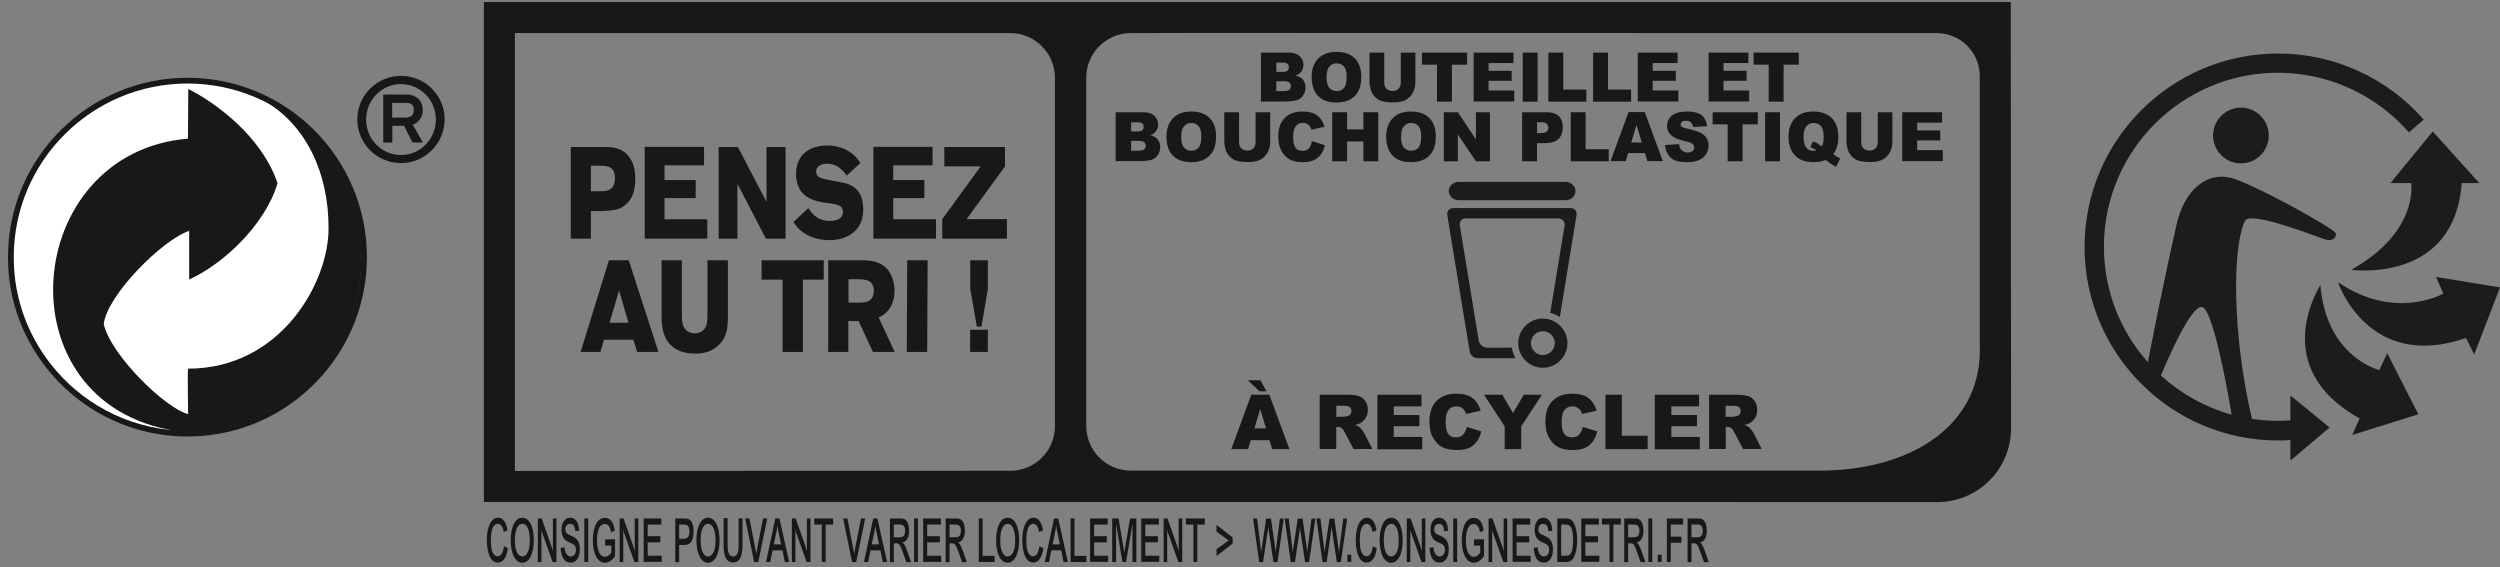 <?xml version="1.0" encoding="utf-8"?>
<!-- Generator: Adobe Illustrator 24.0.1, SVG Export Plug-In . SVG Version: 6.00 Build 0)  -->
<svg version="1.1" id="Calque_1" xmlns="http://www.w3.org/2000/svg" xmlns:xlink="http://www.w3.org/1999/xlink" x="0px" y="0px"
	 viewBox="0 0 167.71 38.06" style="enable-background:new 0 0 167.71 38.06;" xml:space="preserve">
<rect x="0" y="0" width="167.71" height="38.06" fill="#808080" stroke="none"/>
<style type="text/css">
	.st0{fill:#1A171B;}
	.st1{fill:#FFFFFF;}
	.st2{fill:none;stroke:#1A171B;stroke-width:0.387;stroke-miterlimit:10;}
	.st3{fill:#1D1C1A;}
</style>
<path class="st0" d="M134.89,0.14l-102.43,0v33.53l97.52,0.01c2.71,0,4.92-2.21,4.93-4.92L134.89,0.14z M70.77,28.59
	c0,1.65-1.34,2.99-2.99,2.99l-33.24,0.01V2.22l33.24,0c1.65,0,2.99,1.35,2.99,3V28.59z M132.82,23.46c0,5.33-4.94,8.11-10.73,8.11
	l-46.23,0c-1.65,0-2.99-1.34-2.99-2.99V5.21c0-1.65,1.34-2.99,2.99-2.99l4.13-0.01l49.94,0.01c1.59,0,2.88,1.3,2.88,2.88V23.46z"/>
<g>
	<path class="st0" d="M84.62,3.53h1.86c0.31,0,0.55,0.08,0.71,0.24c0.17,0.16,0.25,0.35,0.25,0.58c0,0.19-0.06,0.36-0.18,0.5
		c-0.08,0.09-0.19,0.17-0.35,0.22c0.23,0.06,0.4,0.15,0.51,0.29c0.11,0.14,0.16,0.31,0.16,0.52c0,0.17-0.04,0.32-0.12,0.46
		c-0.08,0.14-0.18,0.24-0.32,0.32c-0.08,0.05-0.21,0.08-0.38,0.11c-0.22,0.03-0.37,0.04-0.45,0.04h-1.72V3.53z M85.62,4.82h0.43
		c0.16,0,0.26-0.03,0.32-0.08c0.06-0.05,0.09-0.13,0.09-0.24c0-0.1-0.03-0.17-0.09-0.22S86.21,4.2,86.06,4.2h-0.44V4.82z
		 M85.62,6.11h0.51c0.17,0,0.29-0.03,0.36-0.09c0.07-0.06,0.11-0.15,0.11-0.25c0-0.1-0.04-0.18-0.1-0.23
		c-0.07-0.06-0.19-0.09-0.37-0.09h-0.51V6.11z"/>
	<path class="st0" d="M87.99,5.18c0-0.54,0.15-0.95,0.44-1.25s0.7-0.45,1.22-0.45c0.54,0,0.95,0.15,1.24,0.44
		c0.29,0.29,0.43,0.71,0.43,1.23c0,0.38-0.06,0.7-0.19,0.95c-0.13,0.25-0.31,0.44-0.55,0.57s-0.54,0.21-0.9,0.21
		c-0.36,0-0.66-0.06-0.9-0.18c-0.24-0.12-0.43-0.3-0.58-0.56C88.07,5.88,87.99,5.56,87.99,5.18z M88.99,5.18
		c0,0.33,0.06,0.57,0.18,0.71c0.12,0.15,0.29,0.22,0.49,0.22c0.21,0,0.38-0.07,0.5-0.21s0.18-0.4,0.18-0.76
		c0-0.31-0.06-0.54-0.18-0.68c-0.12-0.14-0.29-0.21-0.5-0.21c-0.2,0-0.36,0.07-0.48,0.22C89.05,4.61,88.99,4.85,88.99,5.18z"/>
	<path class="st0" d="M93.96,3.53h0.99v1.96c0,0.19-0.03,0.38-0.09,0.55c-0.06,0.17-0.15,0.32-0.28,0.45
		c-0.13,0.13-0.26,0.22-0.4,0.27c-0.19,0.07-0.43,0.11-0.7,0.11c-0.16,0-0.33-0.01-0.51-0.03s-0.34-0.07-0.46-0.13
		c-0.12-0.07-0.24-0.16-0.34-0.28C92.07,6.3,92,6.17,91.96,6.04c-0.06-0.21-0.09-0.39-0.09-0.56V3.53h0.99v2
		c0,0.18,0.05,0.32,0.15,0.42c0.1,0.1,0.23,0.15,0.41,0.15c0.17,0,0.31-0.05,0.4-0.15c0.1-0.1,0.15-0.24,0.15-0.42V3.53z"/>
	<path class="st0" d="M95.39,3.53h3.03v0.81H97.4v2.48h-1V4.34h-1.01V3.53z"/>
	<path class="st0" d="M98.86,3.53h2.67v0.7h-1.67v0.52h1.55v0.67h-1.55v0.65h1.72v0.74h-2.72V3.53z"/>
	<path class="st0" d="M102.15,3.53h1v3.29h-1V3.53z"/>
	<path class="st0" d="M103.87,3.53h1v2.48h1.55v0.81h-2.55V3.53z"/>
	<path class="st0" d="M106.87,3.53h1v2.48h1.55v0.81h-2.55V3.53z"/>
	<path class="st0" d="M109.87,3.53h2.67v0.7h-1.67v0.52h1.55v0.67h-1.55v0.65h1.72v0.74h-2.72V3.53z"/>
	<path class="st0" d="M114.62,3.53h2.67v0.7h-1.67v0.52h1.55v0.67h-1.55v0.65h1.72v0.74h-2.72V3.53z"/>
	<path class="st0" d="M117.64,3.53h3.03v0.81h-1.02v2.48h-1V4.34h-1.01V3.53z"/>
	<path class="st0" d="M74.87,7.53h1.86c0.31,0,0.55,0.08,0.71,0.24c0.17,0.16,0.25,0.35,0.25,0.58c0,0.19-0.06,0.36-0.18,0.5
		c-0.08,0.09-0.19,0.17-0.35,0.22c0.23,0.06,0.4,0.15,0.51,0.29c0.11,0.14,0.16,0.31,0.16,0.52c0,0.17-0.04,0.32-0.12,0.46
		c-0.08,0.14-0.18,0.24-0.32,0.32c-0.08,0.05-0.21,0.08-0.38,0.11c-0.22,0.03-0.37,0.04-0.45,0.04h-1.72V7.53z M75.88,8.82h0.43
		c0.16,0,0.26-0.03,0.32-0.08c0.06-0.05,0.09-0.13,0.09-0.24c0-0.1-0.03-0.17-0.09-0.22S76.47,8.2,76.32,8.2h-0.44V8.82z
		 M75.88,10.11h0.51c0.17,0,0.29-0.03,0.36-0.09c0.07-0.06,0.11-0.15,0.11-0.25c0-0.1-0.04-0.18-0.1-0.23
		c-0.07-0.06-0.19-0.09-0.37-0.09h-0.51V10.11z"/>
	<path class="st0" d="M78.25,9.18c0-0.54,0.15-0.95,0.44-1.25c0.29-0.3,0.7-0.45,1.22-0.45c0.54,0,0.95,0.15,1.24,0.44
		c0.29,0.29,0.43,0.71,0.43,1.23c0,0.38-0.06,0.7-0.19,0.95c-0.13,0.25-0.31,0.44-0.55,0.57s-0.54,0.21-0.9,0.21
		c-0.36,0-0.66-0.06-0.9-0.18c-0.24-0.12-0.43-0.3-0.58-0.56C78.32,9.88,78.25,9.56,78.25,9.18z M79.24,9.18
		c0,0.33,0.06,0.57,0.18,0.71c0.12,0.15,0.29,0.22,0.49,0.22c0.21,0,0.38-0.07,0.5-0.21s0.18-0.4,0.18-0.76
		c0-0.31-0.06-0.54-0.18-0.68c-0.12-0.14-0.29-0.21-0.5-0.21c-0.2,0-0.36,0.07-0.48,0.22C79.3,8.61,79.24,8.85,79.24,9.18z"/>
	<path class="st0" d="M84.22,7.53h0.99v1.96c0,0.19-0.03,0.38-0.09,0.55c-0.06,0.17-0.15,0.32-0.28,0.45
		c-0.13,0.13-0.26,0.22-0.4,0.27c-0.19,0.07-0.43,0.11-0.7,0.11c-0.16,0-0.33-0.01-0.51-0.03s-0.34-0.07-0.46-0.13
		c-0.12-0.07-0.24-0.16-0.34-0.28c-0.1-0.12-0.17-0.25-0.21-0.38c-0.06-0.21-0.09-0.39-0.09-0.56V7.53h0.99v2
		c0,0.18,0.05,0.32,0.15,0.42c0.1,0.1,0.23,0.15,0.41,0.15c0.17,0,0.31-0.05,0.4-0.15c0.1-0.1,0.15-0.24,0.15-0.42V7.53z"/>
	<path class="st0" d="M88.01,9.47l0.87,0.27c-0.06,0.25-0.15,0.46-0.28,0.63c-0.13,0.17-0.28,0.29-0.47,0.38
		c-0.19,0.08-0.42,0.13-0.71,0.13c-0.35,0-0.64-0.05-0.86-0.16s-0.41-0.29-0.57-0.55s-0.24-0.6-0.24-1c0-0.54,0.14-0.96,0.43-1.25
		c0.28-0.29,0.68-0.44,1.2-0.44c0.41,0,0.72,0.08,0.96,0.25c0.23,0.17,0.41,0.42,0.52,0.77l-0.88,0.2c-0.03-0.1-0.06-0.17-0.1-0.22
		c-0.06-0.08-0.12-0.14-0.2-0.18c-0.08-0.04-0.17-0.06-0.27-0.06c-0.23,0-0.4,0.09-0.52,0.28c-0.09,0.14-0.14,0.35-0.14,0.65
		c0,0.36,0.05,0.61,0.16,0.75c0.11,0.14,0.26,0.2,0.46,0.2c0.19,0,0.33-0.05,0.43-0.16C87.9,9.84,87.97,9.68,88.01,9.47z"/>
	<path class="st0" d="M89.37,7.53h1v1.15h1.09V7.53h1v3.29h-1V9.49h-1.09v1.33h-1V7.53z"/>
	<path class="st0" d="M92.99,9.18c0-0.54,0.15-0.95,0.44-1.25c0.29-0.3,0.7-0.45,1.22-0.45c0.54,0,0.95,0.15,1.24,0.44
		c0.29,0.29,0.43,0.71,0.43,1.23c0,0.38-0.06,0.7-0.19,0.95c-0.13,0.25-0.31,0.44-0.55,0.57s-0.54,0.21-0.9,0.21
		c-0.36,0-0.66-0.06-0.9-0.18c-0.24-0.12-0.43-0.3-0.58-0.56C93.07,9.88,92.99,9.56,92.99,9.18z M93.99,9.18
		c0,0.33,0.06,0.57,0.18,0.71c0.12,0.15,0.29,0.22,0.49,0.22c0.21,0,0.38-0.07,0.5-0.21s0.18-0.4,0.18-0.76
		c0-0.31-0.06-0.54-0.18-0.68c-0.12-0.14-0.29-0.21-0.5-0.21c-0.2,0-0.36,0.07-0.48,0.22C94.05,8.61,93.99,8.85,93.99,9.18z"/>
	<path class="st0" d="M96.87,7.53h0.93l1.21,1.82V7.53h0.94v3.29h-0.94l-1.21-1.8v1.8h-0.94V7.53z"/>
	<path class="st0" d="M102.11,7.53h1.65c0.36,0,0.63,0.09,0.81,0.26c0.18,0.17,0.27,0.42,0.27,0.75c0,0.33-0.1,0.59-0.29,0.78
		c-0.2,0.19-0.49,0.28-0.9,0.28h-0.54v1.22h-1V7.53z M103.11,8.93h0.24c0.19,0,0.33-0.03,0.4-0.1c0.08-0.07,0.12-0.16,0.12-0.26
		c0-0.1-0.03-0.19-0.1-0.26c-0.07-0.07-0.19-0.11-0.38-0.11h-0.28V8.93z"/>
	<path class="st0" d="M105.37,7.53h1v2.48h1.55v0.81h-2.55V7.53z"/>
	<path class="st0" d="M110.35,10.27h-1.13l-0.16,0.54h-1.02l1.21-3.29h1.09l1.21,3.29h-1.04L110.35,10.27z M110.14,9.56l-0.36-1.18
		l-0.35,1.18H110.14z"/>
	<path class="st0" d="M111.69,9.73l0.95-0.06c0.02,0.16,0.06,0.28,0.13,0.36c0.1,0.13,0.25,0.2,0.44,0.2c0.14,0,0.25-0.03,0.33-0.1
		c0.08-0.07,0.12-0.15,0.12-0.24c0-0.08-0.04-0.16-0.11-0.23s-0.24-0.13-0.51-0.19c-0.44-0.1-0.75-0.23-0.93-0.4
		c-0.19-0.17-0.28-0.38-0.28-0.63c0-0.17,0.05-0.33,0.14-0.48c0.1-0.15,0.24-0.27,0.43-0.35s0.46-0.13,0.79-0.13
		c0.41,0,0.73,0.08,0.94,0.23c0.22,0.16,0.34,0.4,0.39,0.75l-0.94,0.06c-0.03-0.15-0.08-0.26-0.16-0.32
		c-0.08-0.07-0.19-0.1-0.33-0.1c-0.12,0-0.2,0.02-0.26,0.08c-0.06,0.05-0.09,0.11-0.09,0.18c0,0.05,0.02,0.1,0.07,0.14
		c0.05,0.04,0.16,0.08,0.33,0.12c0.44,0.1,0.75,0.19,0.94,0.29c0.19,0.1,0.33,0.22,0.41,0.36c0.08,0.14,0.13,0.31,0.13,0.49
		c0,0.21-0.06,0.41-0.17,0.58s-0.27,0.31-0.48,0.4s-0.46,0.14-0.78,0.14c-0.55,0-0.93-0.11-1.14-0.32
		C111.84,10.33,111.72,10.06,111.69,9.73z"/>
	<path class="st0" d="M114.89,7.53h3.03v0.81h-1.02v2.48h-1V8.34h-1.01V7.53z"/>
	<path class="st0" d="M118.41,7.53h1v3.29h-1V7.53z"/>
	<path class="st0" d="M122.98,10.34c0.12,0.09,0.21,0.14,0.24,0.17c0.06,0.03,0.13,0.07,0.23,0.11l-0.28,0.57
		c-0.14-0.07-0.28-0.15-0.41-0.25c-0.14-0.09-0.23-0.17-0.29-0.21c-0.22,0.1-0.5,0.15-0.83,0.15c-0.49,0-0.88-0.13-1.16-0.39
		c-0.33-0.31-0.5-0.74-0.5-1.3c0-0.54,0.15-0.96,0.44-1.26c0.29-0.3,0.7-0.45,1.22-0.45c0.54,0,0.95,0.15,1.24,0.44
		c0.29,0.29,0.44,0.71,0.44,1.26C123.33,9.66,123.21,10.05,122.98,10.34z M122.22,9.82c0.08-0.14,0.12-0.36,0.12-0.65
		c0-0.33-0.06-0.57-0.18-0.71c-0.12-0.14-0.29-0.21-0.5-0.21c-0.2,0-0.36,0.07-0.48,0.22s-0.19,0.37-0.19,0.68
		c0,0.36,0.06,0.61,0.18,0.75c0.12,0.15,0.29,0.22,0.49,0.22c0.07,0,0.13-0.01,0.19-0.02c-0.08-0.08-0.22-0.16-0.4-0.23l0.16-0.37
		c0.09,0.02,0.16,0.04,0.21,0.06c0.05,0.02,0.14,0.09,0.29,0.19C122.14,9.77,122.18,9.79,122.22,9.82z"/>
	<path class="st0" d="M125.96,7.53h0.99v1.96c0,0.19-0.03,0.38-0.09,0.55c-0.06,0.17-0.15,0.32-0.28,0.45
		c-0.13,0.13-0.26,0.22-0.4,0.27c-0.19,0.07-0.43,0.11-0.7,0.11c-0.16,0-0.33-0.01-0.51-0.03s-0.34-0.07-0.46-0.13
		c-0.12-0.07-0.24-0.16-0.34-0.28c-0.1-0.12-0.17-0.25-0.21-0.38c-0.06-0.21-0.09-0.39-0.09-0.56V7.53h0.99v2
		c0,0.18,0.05,0.32,0.15,0.42c0.1,0.1,0.23,0.15,0.41,0.15c0.17,0,0.31-0.05,0.4-0.15c0.1-0.1,0.15-0.24,0.15-0.42V7.53z"/>
	<path class="st0" d="M127.61,7.53h2.67v0.7h-1.67v0.52h1.55v0.67h-1.55v0.65h1.72v0.74h-2.72V7.53z"/>
</g>
<g>
	<path class="st0" d="M85.16,29.53h-1.26l-0.17,0.6H82.6l1.34-3.65h1.21l1.35,3.65h-1.16L85.16,29.53z M83.71,25.51h0.85l0.4,0.74
		h-0.47L83.71,25.51z M84.93,28.74l-0.39-1.31l-0.39,1.31H84.93z"/>
	<path class="st0" d="M88.53,30.13v-3.65h1.84c0.34,0,0.6,0.03,0.78,0.09s0.33,0.17,0.44,0.33c0.11,0.16,0.17,0.36,0.17,0.59
		c0,0.2-0.04,0.38-0.13,0.52c-0.08,0.15-0.2,0.27-0.35,0.36c-0.09,0.06-0.22,0.11-0.39,0.14c0.13,0.04,0.23,0.09,0.29,0.13
		c0.04,0.03,0.1,0.09,0.18,0.19s0.13,0.17,0.16,0.23l0.54,1.06H90.8l-0.59-1.12c-0.08-0.14-0.14-0.24-0.2-0.28
		c-0.08-0.06-0.17-0.08-0.27-0.08h-0.1v1.48H88.53z M89.65,27.96h0.47c0.05,0,0.15-0.02,0.29-0.05c0.07-0.02,0.13-0.05,0.18-0.12
		c0.05-0.06,0.07-0.13,0.07-0.21c0-0.12-0.04-0.21-0.11-0.27c-0.07-0.06-0.21-0.09-0.41-0.09h-0.49V27.96z"/>
	<path class="st0" d="M92.4,26.48h2.96v0.78h-1.86v0.58h1.72v0.75h-1.72v0.72h1.91v0.83H92.4V26.48z"/>
	<path class="st0" d="M98.4,28.64l0.97,0.3c-0.07,0.28-0.17,0.51-0.31,0.69c-0.14,0.19-0.31,0.33-0.52,0.42
		c-0.21,0.09-0.47,0.14-0.79,0.14c-0.39,0-0.71-0.06-0.95-0.17c-0.25-0.12-0.46-0.32-0.64-0.61c-0.18-0.29-0.27-0.66-0.27-1.12
		c0-0.6,0.16-1.07,0.47-1.39c0.32-0.32,0.76-0.49,1.34-0.49c0.45,0,0.81,0.09,1.06,0.28c0.26,0.19,0.45,0.47,0.57,0.86l-0.98,0.22
		c-0.03-0.11-0.07-0.19-0.11-0.24c-0.06-0.09-0.14-0.15-0.23-0.2c-0.09-0.05-0.19-0.07-0.3-0.07c-0.25,0-0.44,0.1-0.58,0.31
		c-0.1,0.15-0.15,0.39-0.15,0.72c0,0.4,0.06,0.68,0.18,0.83c0.12,0.15,0.29,0.22,0.51,0.22c0.21,0,0.37-0.06,0.48-0.18
		S98.35,28.87,98.4,28.64z"/>
	<path class="st0" d="M99.55,26.48h1.23l0.72,1.23l0.72-1.23h1.22l-1.39,2.12v1.53h-1.11V28.6L99.55,26.48z"/>
	<path class="st0" d="M106.18,28.64l0.97,0.3c-0.07,0.28-0.17,0.51-0.31,0.69c-0.14,0.19-0.31,0.33-0.52,0.42
		c-0.21,0.09-0.47,0.14-0.79,0.14c-0.39,0-0.71-0.06-0.95-0.17c-0.25-0.12-0.46-0.32-0.64-0.61c-0.18-0.29-0.27-0.66-0.27-1.12
		c0-0.6,0.16-1.07,0.47-1.39c0.32-0.32,0.76-0.49,1.34-0.49c0.45,0,0.81,0.09,1.06,0.28c0.26,0.19,0.45,0.47,0.57,0.86l-0.98,0.22
		c-0.03-0.11-0.07-0.19-0.11-0.24c-0.06-0.09-0.14-0.15-0.23-0.2c-0.09-0.05-0.19-0.07-0.3-0.07c-0.25,0-0.44,0.1-0.58,0.31
		c-0.1,0.15-0.15,0.39-0.15,0.72c0,0.4,0.06,0.68,0.18,0.83c0.12,0.15,0.29,0.22,0.51,0.22c0.21,0,0.37-0.06,0.48-0.18
		S106.13,28.87,106.18,28.64z"/>
	<path class="st0" d="M107.69,26.48h1.11v2.75h1.73v0.9h-2.83V26.48z"/>
	<path class="st0" d="M111.02,26.48h2.96v0.78h-1.86v0.58h1.72v0.75h-1.72v0.72h1.91v0.83h-3.02V26.48z"/>
	<path class="st0" d="M114.65,30.13v-3.65h1.84c0.34,0,0.6,0.03,0.78,0.09s0.33,0.17,0.44,0.33c0.11,0.16,0.17,0.36,0.17,0.59
		c0,0.2-0.04,0.38-0.13,0.52c-0.08,0.15-0.2,0.27-0.35,0.36c-0.09,0.06-0.22,0.11-0.39,0.14c0.13,0.04,0.23,0.09,0.29,0.13
		c0.04,0.03,0.1,0.09,0.18,0.19s0.13,0.17,0.16,0.23l0.54,1.06h-1.25l-0.59-1.12c-0.08-0.14-0.14-0.24-0.2-0.28
		c-0.08-0.06-0.17-0.08-0.27-0.08h-0.1v1.48H114.65z M115.76,27.96h0.47c0.05,0,0.15-0.02,0.29-0.05c0.07-0.02,0.13-0.05,0.18-0.12
		c0.05-0.06,0.07-0.13,0.07-0.21c0-0.12-0.04-0.21-0.11-0.27c-0.07-0.06-0.21-0.09-0.41-0.09h-0.49V27.96z"/>
</g>
<path class="st0" d="M39.64,14.17v1.84h-1.35V9.86h2.09c0.51,0,1.06-0.01,1.54,0.37c0.7,0.56,0.7,1.51,0.7,1.75
	c0,1.08-0.39,1.5-0.54,1.65c-0.44,0.45-0.92,0.5-1.7,0.53H39.64z M39.64,11.13v1.7h0.54c0.31,0,0.52-0.01,0.68-0.09
	c0.26-0.12,0.39-0.39,0.39-0.77c0-0.85-0.55-0.85-1.08-0.85H39.64z"/>
<polygon class="st0" points="47.45,14.71 47.45,16.01 43.25,16.01 43.25,9.85 47.23,9.85 47.23,11.09 44.58,11.09 44.58,12.08 
	46.67,12.08 46.67,13.29 44.58,13.29 44.58,14.71 "/>
<polygon class="st0" points="52.7,9.86 52.7,16.01 51.38,16.01 49.47,12.33 49.47,16.01 48.21,16.01 48.21,9.86 49.5,9.86 
	51.42,13.54 51.42,9.86 "/>
<path class="st0" d="M55.26,13.59c-0.46-0.09-0.99-0.21-1.38-0.59c-0.32-0.32-0.48-0.81-0.48-1.31c0-1.37,0.98-1.93,2.09-1.93
	c0.8,0,1.68,0.3,2.23,1.17l-0.92,0.85c-0.2-0.27-0.59-0.8-1.31-0.8c-0.38,0-0.74,0.17-0.74,0.53c0,0.12,0.05,0.24,0.13,0.32
	c0.13,0.13,0.37,0.18,0.91,0.28c0.79,0.14,0.87,0.16,1.08,0.23c0.24,0.09,1.04,0.37,1.04,1.7c0,1.53-1.18,2.07-2.29,2.07
	c-0.74,0-1.81-0.26-2.39-1.22l1-0.93c0.21,0.32,0.58,0.86,1.43,0.86c0.16,0,0.49-0.02,0.69-0.18c0.13-0.11,0.2-0.25,0.2-0.42
	c0-0.1-0.02-0.18-0.06-0.25c-0.13-0.22-0.3-0.24-0.88-0.34L55.26,13.59z"/>
<polygon class="st0" points="62.79,14.71 62.79,16.01 58.59,16.01 58.59,9.85 62.56,9.85 62.56,11.09 59.92,11.09 59.92,12.08 
	62.01,12.08 62.01,13.29 59.92,13.29 59.92,14.71 "/>
<polygon class="st0" points="67.55,14.7 67.55,16.01 63.21,16.01 63.21,14.7 65.79,11.16 63.35,11.16 63.35,9.86 67.42,9.86 
	67.42,11.16 64.84,14.7 "/>
<path class="st0" d="M42.18,17.46l1.99,6.15h-1.43l-0.25-0.82h-1.97l-0.24,0.82h-1.33l1.9-6.15H42.18z M40.89,21.65h1.27l-0.63-2.17
	L40.89,21.65z"/>
<path class="st0" d="M47.47,17.46h1.36v3.71c0,0.82-0.05,1.47-0.67,2.03c-0.52,0.47-1.14,0.52-1.52,0.52
	c-0.37,0-0.68-0.04-0.96-0.15c-1.24-0.45-1.3-1.66-1.3-2.45v-3.66h1.36v3.48c0,0.57,0.01,0.94,0.28,1.2
	c0.09,0.09,0.28,0.22,0.58,0.22c0.28,0,0.49-0.1,0.61-0.24c0.25-0.26,0.25-0.61,0.25-1.25V17.46z"/>
<polygon class="st0" points="53.86,18.76 53.86,23.61 52.5,23.61 52.5,18.76 51.09,18.76 51.09,17.46 55.26,17.46 55.26,18.76 "/>
<path class="st0" d="M57.64,17.46c0.58,0,1.29,0,1.82,0.53c0.31,0.32,0.55,0.85,0.55,1.52c0,0.77-0.35,1.5-1.07,1.78l1.08,2.32
	h-1.46l-0.96-2.07h-0.69v2.07h-1.35v-6.15H57.64z M56.92,18.74v1.55l0.45,0.01c0.49,0,0.72,0,0.9-0.11
	c0.27-0.14,0.35-0.43,0.35-0.68c0-0.37-0.16-0.54-0.25-0.61c-0.21-0.15-0.6-0.17-0.93-0.17H56.92z"/>
<polygon class="st0" points="62.2,23.61 60.83,23.61 60.86,17.46 62.23,17.46 "/>
<path class="st0" d="M66.27,17.46v1.93l-0.43,2.52h-0.31l-0.44-2.52v-1.93H66.27z M66.27,23.61h-1.19v-1.49h1.19V23.61z"/>
<path class="st0" d="M26.9,10.94c-1.62,0-2.93-1.31-2.93-2.93c0-1.61,1.31-2.92,2.93-2.92s2.93,1.31,2.93,2.92
	C29.82,9.63,28.51,10.94,26.9,10.94 M26.9,5.64c-1.29,0-2.34,1.07-2.34,2.38c0,1.32,1.05,2.38,2.34,2.38c1.29,0,2.34-1.07,2.34-2.38
	C29.24,6.71,28.19,5.64,26.9,5.64 M28.37,9.56h-0.7L27.1,8.44h-0.78v1.12h-0.61V6.34h1.54c0.68,0,1.11,0.41,1.11,1.05
	c0,0.46-0.27,0.83-0.67,0.98L28.37,9.56z M27.26,7.88c0.25,0,0.5-0.13,0.5-0.49c0-0.36-0.19-0.49-0.5-0.49h-0.95v0.99H27.26z"/>
<path class="st1" d="M3.62,24.99c2.17,2.51,5.38,4.1,8.96,4.1c3.58,0,6.78-1.59,8.95-4.1c1.8-2.08,2.89-4.78,2.89-7.74
	c0-6.54-5.3-11.84-11.84-11.84c-6.54,0-11.85,5.3-11.85,11.84C0.72,20.21,1.82,22.91,3.62,24.99"/>
<path class="st2" d="M3.62,24.99c2.17,2.51,5.38,4.1,8.96,4.1c3.58,0,6.78-1.59,8.95-4.1c1.8-2.08,2.89-4.78,2.89-7.74
	c0-6.54-5.3-11.84-11.84-11.84c-6.54,0-11.85,5.3-11.85,11.84C0.72,20.21,1.82,22.91,3.62,24.99"/>
<path class="st0" d="M12.61,9.3l0.02-3.33c1.86,0.93,4.93,3.19,5.99,6.32c-0.86,2.87-3.73,5.47-5.93,6.46v-3.26
	c-1.8,0.59-5.52,4.33-5.73,6.25c0.46,2.06,4.12,5.65,5.66,6.04c0,0-0.05-2.93,0-3.05c6.26,0,9.46-5.85,9.42-9.46
	c0-3.57-1.42-6.88-4.44-8.59c3.94,1.88,6.66,5.9,6.66,10.56c0,6.45-5.23,11.69-11.69,11.69c-0.28,0-0.55-0.01-0.82-0.03
	C0,27.03,1.44,10.23,12.61,9.3"/>
<g>
	<path class="st0" d="M33.79,35.69c-0.06-0.34-0.18-0.55-0.39-0.55c-0.41,0-0.47,0.69-0.47,1.08c0,0.17,0.01,0.51,0.08,0.73
		c0.07,0.22,0.2,0.37,0.38,0.37c0.26,0,0.37-0.35,0.42-0.68l0.26,0.14c-0.02,0.11-0.05,0.35-0.15,0.56c-0.16,0.35-0.41,0.4-0.52,0.4
		c-0.52,0-0.74-0.7-0.74-1.51c0-0.95,0.31-1.5,0.75-1.5c0.44,0,0.59,0.53,0.64,0.85L33.79,35.69z"/>
	<path class="st0" d="M35.04,34.73c0.5,0,0.77,0.65,0.77,1.51c0,0.87-0.28,1.51-0.78,1.51c-0.48,0-0.77-0.64-0.77-1.52
		C34.26,35.47,34.5,34.73,35.04,34.73z M35.04,37.33c0.21,0,0.35-0.21,0.42-0.42c0.04-0.12,0.08-0.32,0.08-0.68
		c0-0.66-0.18-1.09-0.5-1.09c-0.24,0-0.5,0.27-0.5,1.1C34.54,37.03,34.79,37.33,35.04,37.33z"/>
	<path class="st0" d="M36.08,34.78h0.26l0.67,1.91c0.04,0.13,0.05,0.15,0.09,0.28l0-0.01c0-0.04-0.01-0.18-0.01-0.33v-1.85h0.24
		v2.92h-0.26l-0.73-2.05c-0.02-0.05-0.02-0.08-0.03-0.11l0,0.01c0,0.04,0.01,0.15,0.01,0.21v1.94h-0.24V34.78z"/>
	<path class="st0" d="M37.87,36.71c0,0.07,0.02,0.21,0.07,0.34c0.11,0.26,0.3,0.28,0.34,0.28c0.21,0,0.36-0.17,0.36-0.45
		c0-0.29-0.15-0.37-0.39-0.47c-0.23-0.1-0.58-0.25-0.58-0.87c0-0.42,0.19-0.81,0.57-0.81c0.33,0,0.6,0.26,0.61,0.88l-0.26,0.03
		c-0.01-0.14-0.03-0.5-0.34-0.5c-0.16,0-0.33,0.11-0.33,0.37c0,0.22,0.1,0.31,0.38,0.42c0.25,0.11,0.6,0.25,0.6,0.92
		c0,0.38-0.13,0.89-0.63,0.89c-0.5,0-0.64-0.55-0.66-0.99L37.87,36.71z"/>
	<path class="st0" d="M39.2,34.78h0.26v2.92H39.2V34.78z"/>
	<path class="st0" d="M40.57,36.18h0.69v1.12c-0.19,0.29-0.43,0.45-0.68,0.45c-0.51,0-0.81-0.64-0.81-1.5c0-0.62,0.17-1.51,0.8-1.51
		c0.37,0,0.6,0.29,0.67,0.86l-0.25,0.1c-0.07-0.45-0.26-0.55-0.42-0.55c-0.43,0-0.52,0.65-0.52,1.06c0,0.63,0.15,1.14,0.53,1.14
		c0.21,0,0.38-0.2,0.43-0.29v-0.46h-0.42V36.18z"/>
	<path class="st0" d="M41.57,34.78h0.26l0.67,1.91c0.04,0.13,0.05,0.15,0.09,0.28l0-0.01c0-0.04-0.01-0.18-0.01-0.33v-1.85h0.24
		v2.92h-0.26l-0.73-2.05c-0.02-0.05-0.02-0.08-0.03-0.11l0,0.01c0,0.04,0.01,0.15,0.01,0.21v1.94h-0.24V34.78z"/>
	<path class="st0" d="M43.18,34.78h1.18v0.41h-0.91v0.78h0.85v0.41h-0.85v0.9h0.94v0.41h-1.21V34.78z"/>
	<path class="st0" d="M45.3,34.78h0.57c0.2,0,0.34,0.01,0.45,0.13c0.2,0.21,0.21,0.61,0.21,0.75c0,0.31-0.07,0.66-0.28,0.81
		c-0.12,0.09-0.3,0.09-0.37,0.09h-0.32v1.15H45.3V34.78z M45.56,36.14h0.3c0.12,0,0.39-0.01,0.39-0.48c0-0.16-0.04-0.33-0.12-0.4
		c-0.08-0.07-0.15-0.07-0.28-0.07h-0.29V36.14z"/>
	<path class="st0" d="M47.5,34.73c0.5,0,0.77,0.65,0.77,1.51c0,0.87-0.28,1.51-0.78,1.51c-0.48,0-0.77-0.64-0.77-1.52
		C46.72,35.47,46.96,34.73,47.5,34.73z M47.5,37.33c0.21,0,0.35-0.21,0.42-0.42c0.04-0.12,0.08-0.32,0.08-0.68
		c0-0.66-0.18-1.09-0.5-1.09c-0.24,0-0.5,0.27-0.5,1.1C47,37.03,47.25,37.33,47.5,37.33z"/>
	<path class="st0" d="M48.81,34.78v1.64c0,0.42,0,0.91,0.37,0.91c0.36,0,0.37-0.44,0.37-0.9v-1.66h0.26v1.61
		c0,0.55,0,1.35-0.63,1.35c-0.63,0-0.64-0.8-0.64-1.34v-1.63H48.81z"/>
	<path class="st0" d="M50.87,37.7h-0.28l-0.6-2.92h0.29l0.41,2.14c0.03,0.13,0.03,0.18,0.04,0.25h0c0.01-0.09,0.04-0.22,0.04-0.25
		l0.42-2.14h0.28L50.87,37.7z"/>
	<path class="st0" d="M52.01,34.78h0.28l0.65,2.92h-0.29l-0.16-0.78h-0.66l-0.16,0.78h-0.28L52.01,34.78z M51.91,36.52h0.49
		l-0.15-0.72c-0.04-0.17-0.07-0.34-0.1-0.54h0c-0.02,0.2-0.04,0.3-0.08,0.49L51.91,36.52z"/>
	<path class="st0" d="M53.12,34.78h0.26l0.67,1.91c0.04,0.13,0.05,0.15,0.09,0.28l0-0.01c0-0.04-0.01-0.18-0.01-0.33v-1.85h0.24
		v2.92h-0.26l-0.73-2.05c-0.02-0.05-0.02-0.08-0.03-0.11l0,0.01c0,0.04,0.01,0.15,0.01,0.21v1.94h-0.24V34.78z"/>
	<path class="st0" d="M55.12,35.19h-0.5v-0.41h1.27v0.41h-0.5v2.51h-0.26V35.19z"/>
	<path class="st0" d="M57.44,37.7h-0.28l-0.6-2.92h0.29l0.41,2.14c0.03,0.13,0.03,0.18,0.04,0.25h0c0.01-0.09,0.04-0.22,0.04-0.25
		l0.42-2.14h0.28L57.44,37.7z"/>
	<path class="st0" d="M58.58,34.78h0.28l0.65,2.92h-0.29l-0.16-0.78H58.4l-0.16,0.78h-0.28L58.58,34.78z M58.48,36.52h0.49
		l-0.15-0.72c-0.04-0.17-0.07-0.34-0.1-0.54h0c-0.02,0.2-0.04,0.3-0.08,0.49L58.48,36.52z"/>
	<path class="st0" d="M59.69,34.78h0.7c0.13,0,0.23,0,0.34,0.08c0.17,0.12,0.26,0.43,0.26,0.73c0,0.68-0.36,0.78-0.44,0.8v0.01
		c0.08,0.07,0.17,0.16,0.33,0.62l0.24,0.69H60.8l-0.22-0.62c-0.21-0.57-0.25-0.64-0.46-0.64h-0.16v1.26h-0.26V34.78z M59.96,36.04
		h0.36c0.18,0,0.4-0.02,0.4-0.43c0-0.42-0.25-0.42-0.37-0.42h-0.39V36.04z"/>
	<path class="st0" d="M61.32,34.78h0.26v2.92h-0.26V34.78z"/>
	<path class="st0" d="M61.94,34.78h1.18v0.41H62.2v0.78h0.85v0.41H62.2v0.9h0.94v0.41h-1.21V34.78z"/>
	<path class="st0" d="M63.43,34.78h0.7c0.13,0,0.23,0,0.34,0.08c0.17,0.12,0.26,0.43,0.26,0.73c0,0.68-0.36,0.78-0.44,0.8v0.01
		c0.08,0.07,0.17,0.16,0.33,0.62l0.24,0.69h-0.32l-0.22-0.62c-0.21-0.57-0.25-0.64-0.46-0.64H63.7v1.26h-0.26V34.78z M63.7,36.04
		h0.36c0.18,0,0.4-0.02,0.4-0.43c0-0.42-0.25-0.42-0.37-0.42H63.7V36.04z"/>
	<path class="st0" d="M65.66,34.78h0.26v2.51h0.8v0.41h-1.06V34.78z"/>
	<path class="st0" d="M67.6,34.73c0.5,0,0.77,0.65,0.77,1.51c0,0.87-0.28,1.51-0.78,1.51c-0.48,0-0.77-0.64-0.77-1.52
		C66.82,35.47,67.06,34.73,67.6,34.73z M67.6,37.33c0.21,0,0.35-0.21,0.42-0.42c0.04-0.12,0.08-0.32,0.08-0.68
		c0-0.66-0.18-1.09-0.5-1.09c-0.24,0-0.5,0.27-0.5,1.1C67.1,37.03,67.35,37.33,67.6,37.33z"/>
	<path class="st0" d="M69.71,35.69c-0.06-0.34-0.18-0.55-0.39-0.55c-0.41,0-0.47,0.69-0.47,1.08c0,0.17,0.01,0.51,0.08,0.73
		c0.07,0.22,0.2,0.37,0.38,0.37c0.26,0,0.37-0.35,0.42-0.68l0.26,0.14c-0.02,0.11-0.05,0.35-0.15,0.56c-0.16,0.35-0.41,0.4-0.52,0.4
		c-0.52,0-0.74-0.7-0.74-1.51c0-0.95,0.31-1.5,0.75-1.5c0.44,0,0.59,0.53,0.64,0.85L69.71,35.69z"/>
	<path class="st0" d="M70.71,34.78h0.28l0.65,2.92h-0.29l-0.16-0.78h-0.66l-0.16,0.78h-0.28L70.71,34.78z M70.61,36.52h0.49
		l-0.15-0.72c-0.04-0.17-0.07-0.34-0.1-0.54h0c-0.02,0.2-0.04,0.3-0.08,0.49L70.61,36.52z"/>
	<path class="st0" d="M71.82,34.78h0.26v2.51h0.8v0.41h-1.06V34.78z"/>
	<path class="st0" d="M73.13,34.78h1.18v0.41h-0.91v0.78h0.85v0.41h-0.85v0.9h0.94v0.41h-1.21V34.78z"/>
	<path class="st0" d="M76.23,34.78v2.92h-0.26v-2.55h0l-0.43,2.55H75.3l-0.43-2.55h0v2.55h-0.26v-2.92h0.43l0.38,2.29h0l0.39-2.29
		H76.23z"/>
	<path class="st0" d="M76.56,34.78h1.18v0.41h-0.91v0.78h0.85v0.41h-0.85v0.9h0.94v0.41h-1.21V34.78z"/>
	<path class="st0" d="M78.06,34.78h0.26l0.67,1.91c0.04,0.13,0.05,0.15,0.09,0.28l0-0.01c0-0.04-0.01-0.18-0.01-0.33v-1.85h0.24
		v2.92h-0.26l-0.73-2.05c-0.02-0.05-0.02-0.08-0.03-0.11l0,0.01c0,0.04,0.01,0.15,0.01,0.21v1.94h-0.24V34.78z"/>
	<path class="st0" d="M80.05,35.19h-0.5v-0.41h1.27v0.41h-0.5v2.51h-0.26V35.19z"/>
	<path class="st0" d="M82.69,36.06v0.4l-1.08,0.84v-0.46l0.81-0.58l-0.81-0.6v-0.45L82.69,36.06z"/>
	<path class="st0" d="M84.47,37.7l-0.41-2.92h0.27l0.24,1.96l0.03,0.32h0c0.01-0.1,0.02-0.19,0.04-0.29l0.3-1.98h0.32l0.25,1.74
		c0.04,0.26,0.06,0.41,0.06,0.55h0c0.01-0.1,0.01-0.12,0.04-0.34l0.25-1.95h0.26l-0.42,2.92h-0.27l-0.33-2.2
		c-0.02-0.12-0.02-0.13-0.02-0.18h0l-0.02,0.18l-0.33,2.2H84.47z"/>
	<path class="st0" d="M86.59,37.7l-0.41-2.92h0.27l0.24,1.96l0.03,0.32h0c0.01-0.1,0.02-0.19,0.04-0.29l0.3-1.98h0.32l0.25,1.74
		c0.04,0.26,0.06,0.41,0.06,0.55h0c0.01-0.1,0.01-0.12,0.04-0.34l0.25-1.95h0.26l-0.42,2.92h-0.27l-0.33-2.2
		c-0.02-0.12-0.02-0.13-0.02-0.18h0L87.2,35.5l-0.33,2.2H86.59z"/>
	<path class="st0" d="M88.72,37.7l-0.41-2.92h0.27l0.24,1.96l0.03,0.32h0c0.01-0.1,0.02-0.19,0.04-0.29l0.3-1.98h0.32l0.25,1.74
		c0.04,0.26,0.06,0.41,0.06,0.55h0c0.01-0.1,0.01-0.12,0.04-0.34l0.25-1.95h0.26l-0.42,2.92h-0.27l-0.33-2.2
		c-0.02-0.12-0.02-0.13-0.02-0.18h0l-0.02,0.18L89,37.7H88.72z"/>
	<path class="st0" d="M90.39,37.21h0.26v0.48h-0.26V37.21z"/>
	<path class="st0" d="M92.08,35.69c-0.06-0.34-0.18-0.55-0.39-0.55c-0.41,0-0.47,0.69-0.47,1.08c0,0.17,0.01,0.51,0.08,0.73
		c0.07,0.22,0.2,0.37,0.38,0.37c0.26,0,0.37-0.35,0.42-0.68l0.26,0.14c-0.02,0.11-0.05,0.35-0.15,0.56c-0.16,0.35-0.41,0.4-0.52,0.4
		c-0.52,0-0.74-0.7-0.74-1.51c0-0.95,0.31-1.5,0.75-1.5c0.44,0,0.59,0.53,0.64,0.85L92.08,35.69z"/>
	<path class="st0" d="M93.33,34.73c0.5,0,0.77,0.65,0.77,1.51c0,0.87-0.28,1.51-0.78,1.51c-0.48,0-0.77-0.64-0.77-1.52
		C92.55,35.47,92.79,34.73,93.33,34.73z M93.33,37.33c0.21,0,0.35-0.21,0.42-0.42c0.04-0.12,0.08-0.32,0.08-0.68
		c0-0.66-0.18-1.09-0.5-1.09c-0.24,0-0.5,0.27-0.5,1.1C92.83,37.03,93.08,37.33,93.33,37.33z"/>
	<path class="st0" d="M94.37,34.78h0.26l0.67,1.91c0.04,0.13,0.05,0.15,0.09,0.28l0-0.01c0-0.04-0.01-0.18-0.01-0.33v-1.85h0.24
		v2.92h-0.26l-0.73-2.05c-0.02-0.05-0.02-0.08-0.03-0.11l0,0.01c0,0.04,0.01,0.15,0.01,0.21v1.94h-0.24V34.78z"/>
	<path class="st0" d="M96.16,36.71c0,0.07,0.02,0.21,0.07,0.34c0.11,0.26,0.3,0.28,0.34,0.28c0.21,0,0.36-0.17,0.36-0.45
		c0-0.29-0.15-0.37-0.39-0.47c-0.23-0.1-0.58-0.25-0.58-0.87c0-0.42,0.19-0.81,0.57-0.81c0.33,0,0.6,0.26,0.61,0.88l-0.26,0.03
		c-0.01-0.14-0.03-0.5-0.34-0.5c-0.16,0-0.33,0.11-0.33,0.37c0,0.22,0.1,0.31,0.38,0.42c0.25,0.11,0.6,0.25,0.6,0.92
		c0,0.38-0.13,0.89-0.63,0.89c-0.5,0-0.64-0.55-0.66-0.99L96.16,36.71z"/>
	<path class="st0" d="M97.49,34.78h0.26v2.92h-0.26V34.78z"/>
	<path class="st0" d="M98.86,36.18h0.69v1.12c-0.19,0.29-0.43,0.45-0.68,0.45c-0.51,0-0.81-0.64-0.81-1.5c0-0.62,0.17-1.51,0.8-1.51
		c0.37,0,0.6,0.29,0.67,0.86l-0.25,0.1c-0.07-0.45-0.26-0.55-0.42-0.55c-0.43,0-0.52,0.65-0.52,1.06c0,0.63,0.15,1.14,0.53,1.14
		c0.21,0,0.38-0.2,0.43-0.29v-0.46h-0.42V36.18z"/>
	<path class="st0" d="M99.86,34.78h0.26l0.67,1.91c0.04,0.13,0.05,0.15,0.09,0.28l0-0.01c0-0.04-0.01-0.18-0.01-0.33v-1.85h0.24
		v2.92h-0.26l-0.73-2.05c-0.02-0.05-0.02-0.08-0.03-0.11l0,0.01c0,0.04,0.01,0.15,0.01,0.21v1.94h-0.24V34.78z"/>
	<path class="st0" d="M101.47,34.78h1.18v0.41h-0.91v0.78h0.85v0.41h-0.85v0.9h0.94v0.41h-1.21V34.78z"/>
	<path class="st0" d="M103.15,36.71c0,0.07,0.02,0.21,0.07,0.34c0.11,0.26,0.3,0.28,0.34,0.28c0.21,0,0.36-0.17,0.36-0.45
		c0-0.29-0.15-0.37-0.39-0.47c-0.23-0.1-0.58-0.25-0.58-0.87c0-0.42,0.19-0.81,0.57-0.81c0.33,0,0.6,0.26,0.61,0.88l-0.26,0.03
		c-0.01-0.14-0.03-0.5-0.34-0.5c-0.16,0-0.33,0.11-0.33,0.37c0,0.22,0.1,0.31,0.38,0.42c0.25,0.11,0.6,0.25,0.6,0.92
		c0,0.38-0.13,0.89-0.63,0.89c-0.5,0-0.64-0.55-0.66-0.99L103.15,36.71z"/>
	<path class="st0" d="M104.46,34.78h0.57c0.2,0,0.43,0.01,0.6,0.42c0.08,0.18,0.17,0.47,0.17,1.04c0,0.55-0.09,0.91-0.22,1.15
		c-0.13,0.25-0.34,0.31-0.52,0.31h-0.59V34.78z M104.73,37.28h0.3c0.22,0,0.5-0.01,0.5-1.07c0-0.3-0.02-0.65-0.16-0.86
		c-0.1-0.16-0.23-0.16-0.39-0.16h-0.25V37.28z"/>
	<path class="st0" d="M106.08,34.78h1.18v0.41h-0.91v0.78h0.85v0.41h-0.85v0.9h0.94v0.41h-1.21V34.78z"/>
	<path class="st0" d="M107.96,35.19h-0.5v-0.41h1.27v0.41h-0.5v2.51h-0.26V35.19z"/>
	<path class="st0" d="M108.95,34.78h0.7c0.13,0,0.23,0,0.34,0.08c0.17,0.12,0.26,0.43,0.26,0.73c0,0.68-0.36,0.78-0.44,0.8v0.01
		c0.08,0.07,0.17,0.16,0.33,0.62l0.24,0.69h-0.32l-0.22-0.62c-0.21-0.57-0.25-0.64-0.46-0.64h-0.16v1.26h-0.26V34.78z M109.22,36.04
		h0.36c0.18,0,0.4-0.02,0.4-0.43c0-0.42-0.25-0.42-0.37-0.42h-0.39V36.04z"/>
	<path class="st0" d="M110.58,34.78h0.26v2.92h-0.26V34.78z"/>
	<path class="st0" d="M111.21,37.21h0.26v0.48h-0.26V37.21z"/>
	<path class="st0" d="M111.82,34.78h1.09v0.41h-0.83V36h0.72v0.41h-0.72v1.29h-0.26V34.78z"/>
	<path class="st0" d="M113.2,34.78h0.7c0.13,0,0.23,0,0.34,0.08c0.17,0.12,0.26,0.43,0.26,0.73c0,0.68-0.36,0.78-0.44,0.8v0.01
		c0.08,0.07,0.17,0.16,0.33,0.62l0.24,0.69h-0.32l-0.22-0.62c-0.21-0.57-0.25-0.64-0.46-0.64h-0.16v1.26h-0.26V34.78z M113.47,36.04
		h0.36c0.18,0,0.4-0.02,0.4-0.43c0-0.42-0.25-0.42-0.37-0.42h-0.39V36.04z"/>
</g>
<path class="st3" d="M161.75,12.28c0,0,0.55,3.26-4.02,5.82c0,0,6.92,0.97,7.41-5.82h1.18l-3.12-3.46l-2.84,3.46H161.75z"/>
<path class="st3" d="M163.42,18.58l0.49,1.11c0,0-3.19,1.87-7.07-0.76c0,0,2.01,6.03,8.59,3.74l0.55,1.11l1.73-4.5L163.42,18.58z"/>
<path class="st3" d="M159.61,24.82c0,0-3.53-0.83-3.95-5.68c0,0-3.6,5.47,2.63,8.93l-0.49,1.11l4.43-1.39l-2.08-4.09L159.61,24.82z"
	/>
<path class="st3" d="M152.82,3.59c-7.16,0-12.98,5.82-12.98,12.98s5.82,12.98,12.98,12.98c0.28,0,0.55-0.01,0.83-0.03v1.38
	l2.63-2.22l-2.63-2.15v1.67c-0.28,0.02-0.56,0.03-0.83,0.03c-0.59,0-1.18-0.05-1.75-0.13c-1.3-5.51-1.35-11.44-0.47-13.28
	c0.35-0.73,4.92,1.11,5.4,1.25c0.49,0.14,0.76-0.14,0.69-0.42c-0.07-0.28-4.64-2.84-6.65-3.6s-3.52,0.8-4.02,2.98
	c-0.85,3.73-1.62,7.66-1.93,9.27c-1.84-2.06-2.95-4.78-2.95-7.75c0-6.44,5.24-11.67,11.67-11.67c3.37,0,6.57,1.46,8.79,4l0.99-0.86
	C160.13,5.21,156.56,3.59,152.82,3.59 M147.7,20.59c0.72,0.06,1.67,5.21,2.01,7.23c-1.79-0.5-3.41-1.41-4.75-2.63
	C145.53,23.83,146.98,20.54,147.7,20.59"/>
<path class="st3" d="M148.46,9.09c0,1.03,0.84,1.87,1.87,1.87s1.87-0.84,1.87-1.87s-0.84-1.87-1.87-1.87S148.46,8.06,148.46,9.09"/>
<g>
	<path class="st3" d="M101.4,23.32L101.4,23.32l-1.64,0.01c-0.07,0-0.14-0.02-0.2-0.05c-0.18-0.07-0.33-0.23-0.36-0.43l-1.27-7.73
		c-0.04-0.26,0.13-0.47,0.4-0.47h6.21c0.07,0,0.13,0.02,0.19,0.05c0.16,0.07,0.26,0.23,0.23,0.43L104,20.96c-0.01,0-0.02,0-0.03,0
		v0.02c0.24,0.05,0.47,0.16,0.67,0.28l1.12-6.83c0.04-0.26-0.13-0.47-0.4-0.47h-7.88c-0.26,0-0.44,0.21-0.39,0.47l1.5,9.14
		c0.04,0.26,0.29,0.46,0.55,0.46h2.52c-0.12-0.22-0.2-0.45-0.23-0.7C101.42,23.32,101.4,23.32,101.4,23.32z"/>
	<path class="st3" d="M103.5,21.37c-0.91,0-1.65,0.74-1.65,1.65s0.74,1.65,1.65,1.65s1.65-0.74,1.65-1.65
		C105.15,22.12,104.41,21.37,103.5,21.37 M103.5,23.82c-0.44,0-0.8-0.36-0.8-0.8c0-0.44,0.36-0.8,0.8-0.8s0.8,0.36,0.8,0.8
		C104.29,23.46,103.94,23.82,103.5,23.82"/>
	<path class="st3" d="M97.85,13.43h7.17c0.37,0,0.67-0.27,0.67-0.61c0-0.34-0.29-0.61-0.66-0.62h-7.17c-0.36,0-0.67,0.27-0.67,0.61
		C97.19,13.14,97.49,13.43,97.85,13.43"/>
</g>
</svg>
